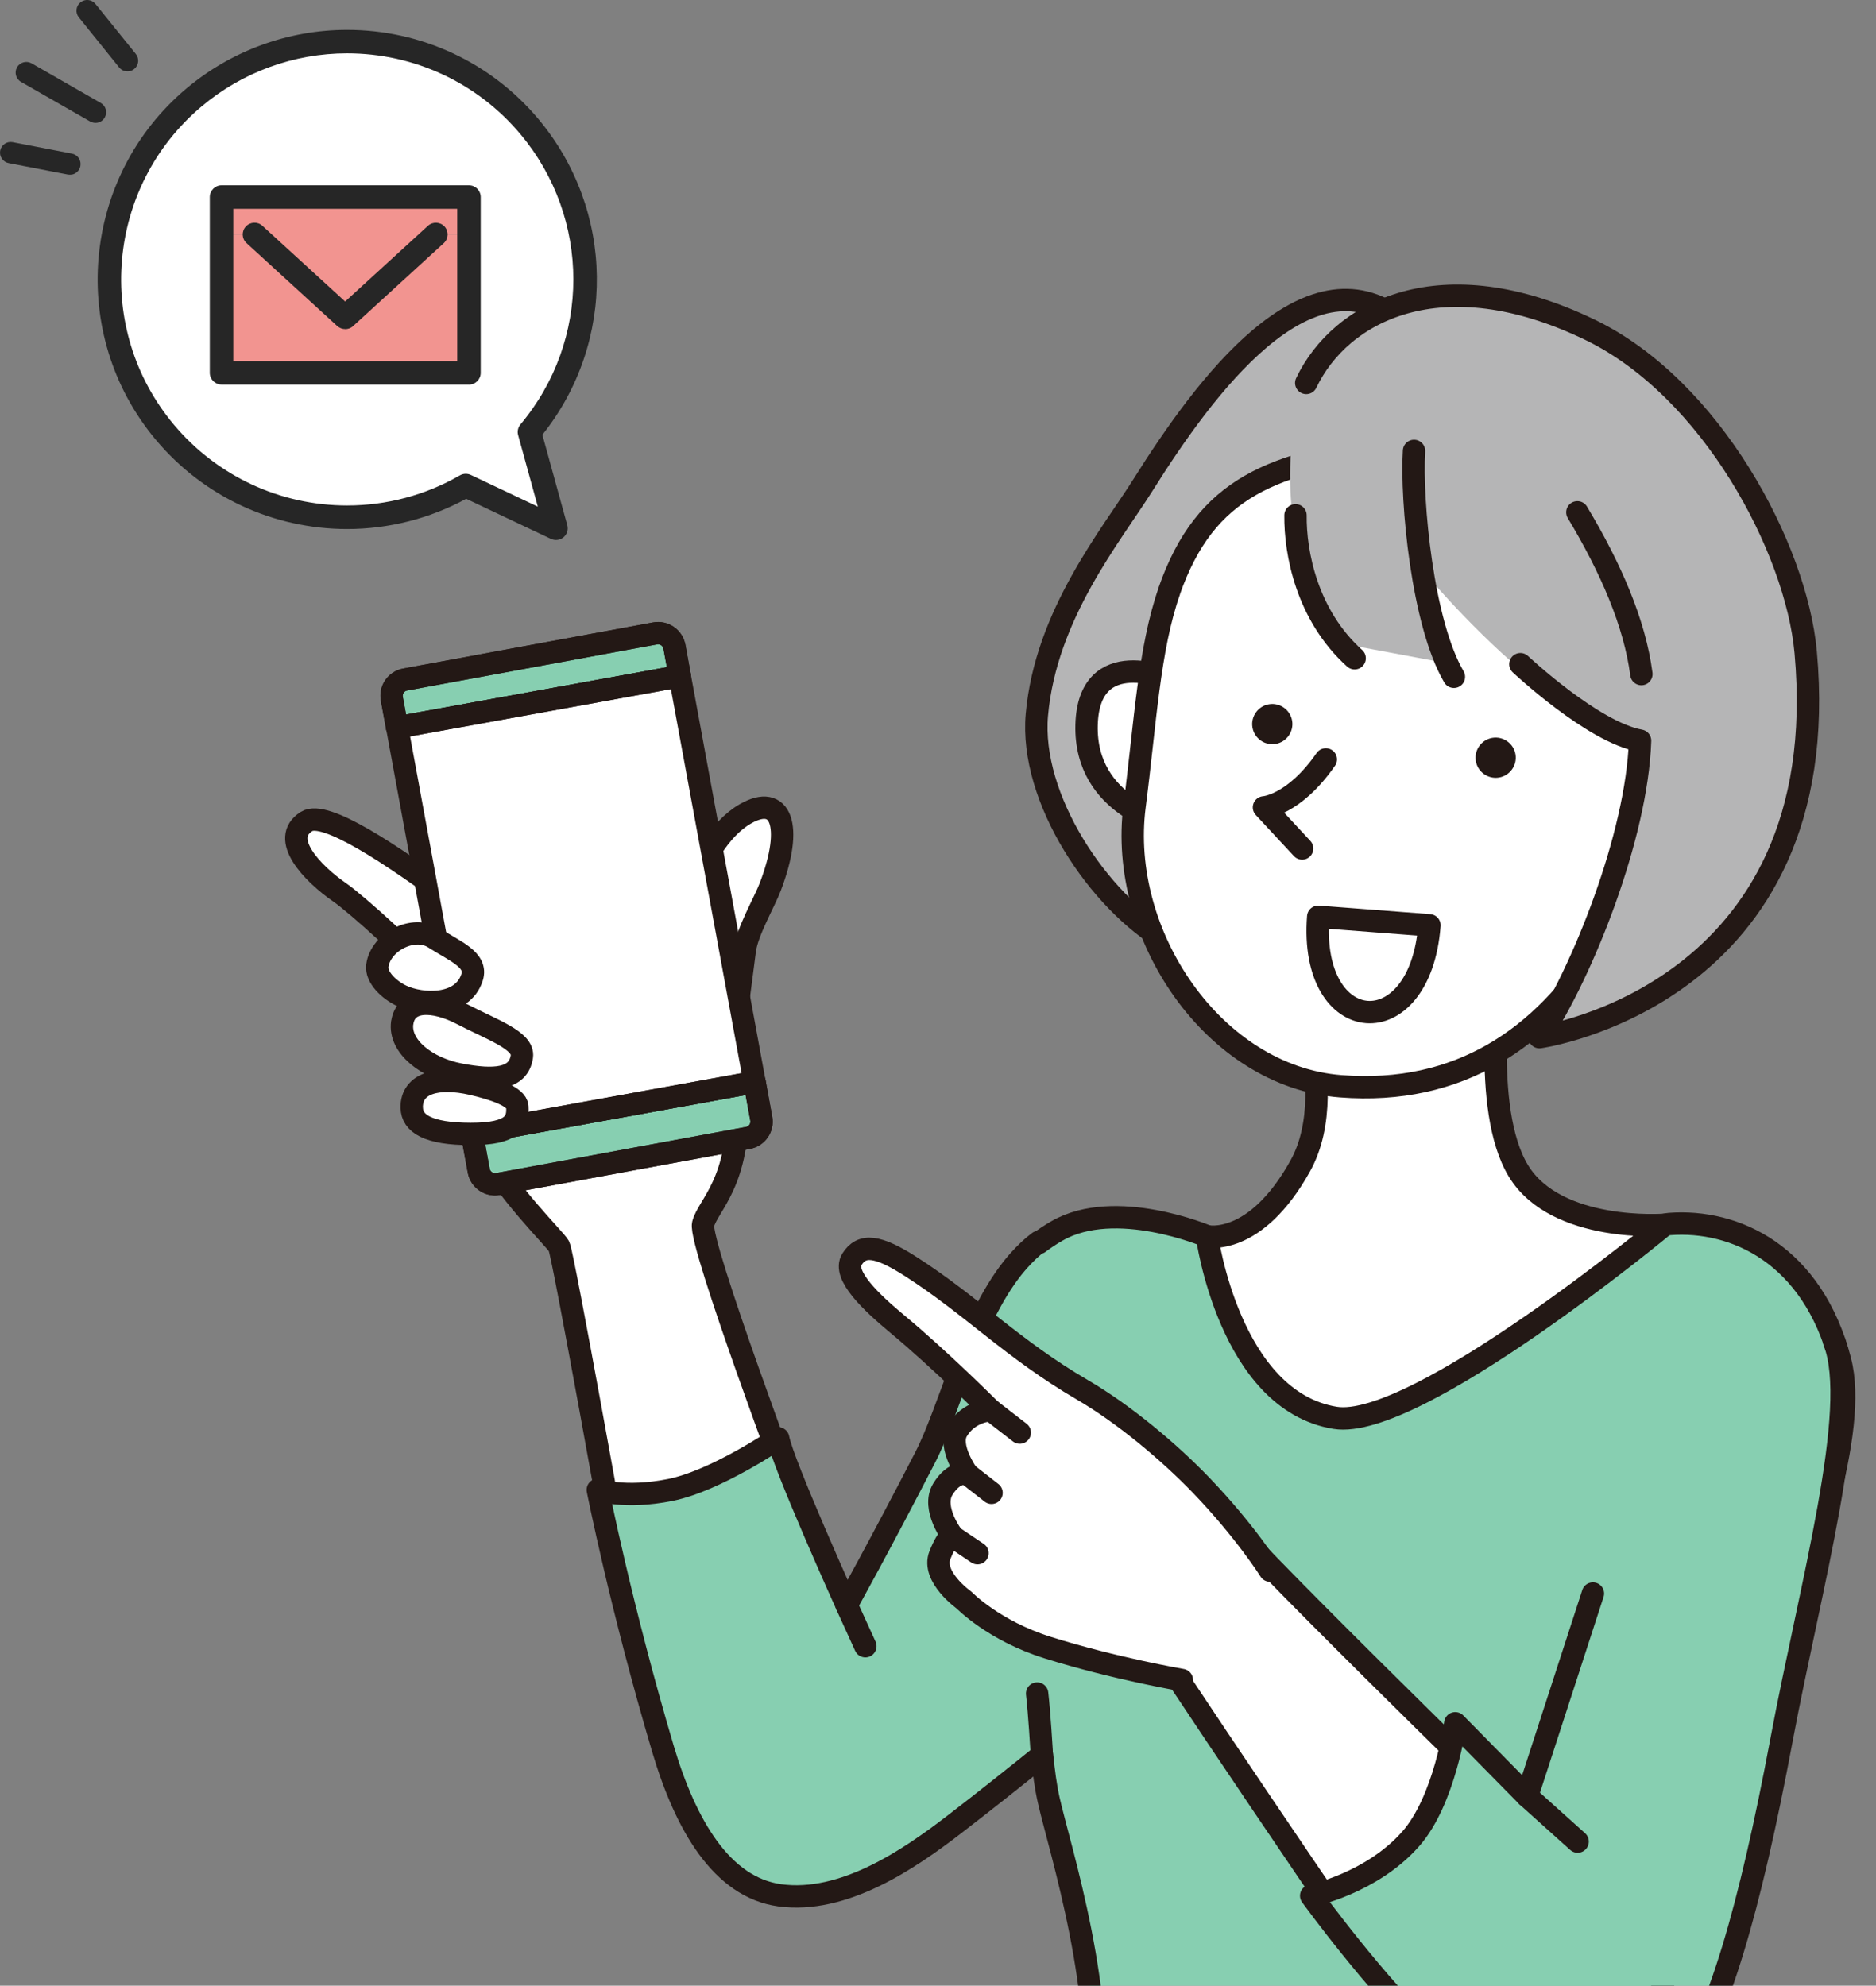 <?xml version="1.0" encoding="UTF-8"?>
<svg id="_レイヤー_2" data-name="レイヤー 2" xmlns="http://www.w3.org/2000/svg" xmlns:xlink="http://www.w3.org/1999/xlink" viewBox="0 0 288.4 305.31">
  <rect x="0" y="0" width="288.4" height="305.31" fill="#808080" stroke="none"/>
  <defs>
    <style>
      .cls-1 {
        fill: #262626;
      }

      .cls-2, .cls-3, .cls-4, .cls-5 {
        fill: #fff;
      }

      .cls-3, .cls-6, .cls-4, .cls-7, .cls-8, .cls-5, .cls-9 {
        stroke: #231815;
        stroke-linejoin: round;
      }

      .cls-3, .cls-6, .cls-4, .cls-8, .cls-9 {
        stroke-width: 3.44px;
      }

      .cls-3, .cls-6, .cls-8, .cls-9 {
        stroke-linecap: round;
      }

      .cls-6, .cls-7, .cls-10 {
        fill: none;
      }

      .cls-7 {
        stroke-width: 3.42px;
      }

      .cls-11, .cls-8 {
        fill: #87cfb1;
      }

      .cls-12 {
        clip-path: url(#clippath);
      }

      .cls-13, .cls-9 {
        fill: #b5b5b6;
      }

      .cls-14 {
        fill: #231815;
      }

      .cls-15 {
        fill: #f29490;
      }

      .cls-5 {
        stroke-width: 3.17px;
      }
    </style>
    <clipPath id="clippath">
      <rect class="cls-10" x="19.81" y="36.39" width="268.59" height="268.92"/>
    </clipPath>
  </defs>
  <g id="_中面" data-name="中面">
    <g>
      <g class="cls-12">
        <g>
          <path class="cls-4" d="M108.09,188.23c.7-2.9,5.78-6.53,5.22-19.05-.55-12.52-.13-12.5,1.18-23.02,.36-2.91,3.01-7.4,3.93-9.82,3.6-9.47,1.6-14.31-3.81-11.22-4.12,2.35-6.98,7.85-7.92,11.35-.94,3.5-11.22,18.98-15.17,17.87s-38.73-31.57-44.38-28.04c-4.22,2.64,.81,7.97,5.15,10.96,2.33,1.61,11.51,9.73,14.67,13.91,3.17,4.17,3.17,17.17,6.85,24.49,3.68,7.32,11.51,14.82,12.13,15.96,.62,1.14,9.21,49.15,9.21,49.15l27.2-9.77s-14.96-39.87-14.26-42.78Z"/>
          <g>
            <path class="cls-11" d="M282.9,209.25c-4.28-16.41-16.19-21.81-26.25-21.05-1.35,.1-5.97,1.77-10.28,3.29s-18.53,9.97-35.33,10.18c-22.5,.29-25.49-11.59-25.49-11.59,0,0-14.08-5.99-23.06-.82-1.03,.59-1.95,1.21-2.8,1.85v-.15c-1.08,.81-2.06,1.75-2.99,2.79,0,.01-.02,.02-.03,.03-.3,.33-.58,.67-.87,1.02-.06,.07-.12,.14-.17,.21-6.58,8.37-9.67,21.84-13.38,29.04-7.02,13.62-12.1,22.73-12.1,22.73,0,0-9.82-21.76-10.52-25.63,0,0-9.55,6.53-16.59,7.94-7.04,1.41-11.14-.02-11.14-.02,0,0,3.57,18.1,10.03,39.87,3.47,11.67,9.01,21.23,17.92,22.47,9.85,1.36,19.93-5.57,26.8-10.85,4.82-3.7,9.87-7.73,13.55-10.7,.25,2.58,.57,4.92,1.02,6.92,1.63,7.26,9.24,30.77,6.46,47.96-1.27,7.85-5.65,34.34-5.65,34.34l103.63,.82s-12.03-27.07-11.76-44.02c.36-22.31,34.56-85.33,28.99-106.64Z"/>
            <path class="cls-6" d="M282.9,209.25c-4.28-16.41-16.19-21.81-26.25-21.05-1.35,.1-5.97,1.77-10.28,3.29s-18.53,9.97-35.33,10.18c-22.5,.29-25.49-11.59-25.49-11.59,0,0-14.08-5.99-23.06-.82-1.03,.59-1.95,1.21-2.8,1.85v-.15c-1.08,.81-2.06,1.75-2.99,2.79,0,.01-.02,.02-.03,.03-.3,.33-.58,.67-.87,1.02-.06,.07-.12,.14-.17,.21-6.58,8.37-9.67,21.84-13.38,29.04-7.02,13.62-12.1,22.73-12.1,22.73,0,0-9.82-21.76-10.52-25.63,0,0-9.55,6.53-16.59,7.94-7.04,1.41-11.14-.02-11.14-.02,0,0,3.57,18.1,10.03,39.87,3.47,11.67,9.01,21.23,17.92,22.47,9.85,1.36,19.93-5.57,26.8-10.85,4.82-3.7,9.87-7.73,13.55-10.7,.25,2.58,.57,4.92,1.02,6.92,1.63,7.26,9.24,30.77,6.46,47.96-1.27,7.85-5.65,34.34-5.65,34.34l103.63,.82s-12.03-27.07-11.76-44.02c.36-22.31,34.56-85.33,28.99-106.64Z"/>
          </g>
          <path class="cls-3" d="M230.8,149.15s-3.21,21.32,2.64,30.9c5.85,9.57,22.47,8.27,22.47,8.27,0,0-38.23,31.71-50.67,29.68-16.24-2.65-19.69-27.92-19.69-27.92,0,0,7.41,1.68,14.35-10.83,6.94-12.51-2.78-33.77-2.78-33.77"/>
          <path class="cls-3" d="M233.05,278.42s-43.92-42.81-45.56-46.09l-21.79,1.66c4,7.25,22.5,34.95,42.65,64.48l24.7-20.05Z"/>
          <path class="cls-8" d="M281.96,206.25c4.07,10.36-3.64,37.57-8.08,61.25-4.92,26.25-9.78,42.67-15.59,50.86-10.66,15.04-29.21,3.37-37.73-4.65-9.04-8.49-18.99-22.23-18.99-22.23,0,0,9.3-1.91,15.31-8.75,5.25-5.97,6.84-17.77,6.84-17.77l11.04,11.21,10.12-31.16"/>
          <line class="cls-3" x1="234.76" y1="276.17" x2="242.53" y2="283.15"/>
          <line class="cls-3" x1="130.15" y1="246.79" x2="133.03" y2="253.11"/>
          <g>
            <g>
              <path class="cls-2" d="M103.67,99.43c-.25-1.38-1.59-2.3-2.97-2.04l-38.42,7.09c-1.38,.25-2.3,1.59-2.04,2.97l.81,4.41,43.46-7.89-.83-4.53Z"/>
              <path class="cls-2" d="M72.54,174.27l1.06,5.74c.25,1.38,1.59,2.3,2.97,2.04l38.42-7.09c1.38-.25,2.3-1.59,2.04-2.97l-1.03-5.61-43.46,7.89Z"/>
              <polygon class="cls-2" points="104.51 103.96 61.05 111.84 72.54 174.27 116 166.38 104.51 103.96"/>
            </g>
            <g>
              <path class="cls-8" d="M103.67,99.43c-.25-1.38-1.59-2.3-2.97-2.04l-38.42,7.09c-1.38,.25-2.3,1.59-2.04,2.97l.81,4.41,43.46-7.89-.83-4.53Z"/>
              <path class="cls-8" d="M72.54,174.27l1.06,5.74c.25,1.38,1.59,2.3,2.97,2.04l38.42-7.09c1.38-.25,2.3-1.59,2.04-2.97l-1.03-5.61-43.46,7.89Z"/>
              <polygon class="cls-5" points="104.51 103.96 61.05 111.84 72.54 174.27 116 166.38 104.51 103.96"/>
            </g>
            <g>
              <path class="cls-7" d="M103.67,99.43c-.25-1.38-1.59-2.3-2.97-2.04l-38.42,7.09c-1.38,.25-2.3,1.59-2.04,2.97l.81,4.41,43.46-7.89-.83-4.53Z"/>
              <path class="cls-7" d="M72.54,174.27l1.06,5.74c.25,1.38,1.59,2.3,2.97,2.04l38.42-7.09c1.38-.25,2.3-1.59,2.04-2.97l-1.03-5.61-43.46,7.89Z"/>
              <polygon class="cls-7" points="104.51 103.96 61.05 111.84 72.54 174.27 116 166.38 104.51 103.96"/>
            </g>
          </g>
          <path class="cls-4" d="M58.01,148.47c.5-3.67,5.58-6.29,8.76-4.24s6.67,3.33,5.8,6.05c-1.48,4.62-7.8,4.26-10.81,2.84-1.92-.9-3.99-2.84-3.75-4.65Z"/>
          <path class="cls-4" d="M61.84,157.27c.5-3.67,4.77-3.65,9.25-1.31,4.49,2.34,9.49,4.03,9.14,6.48-.51,3.57-4.33,3.77-9.54,2.77-5.04-.96-9.36-4.27-8.86-7.95Z"/>
          <path class="cls-4" d="M63.29,170.32c-.05-3.83,4.05-4.86,9.28-3.66,3.44,.79,6.86,1.96,6.96,3.49,.14,2.26-.56,4.21-7.16,4.2-6.61,0-9.04-1.62-9.07-4.04Z"/>
          <g>
            <path class="cls-3" d="M195.24,241.49s-3.81-6.08-10.59-13.13c-4.97-5.16-11.89-10.96-18.28-14.68-10.67-6.22-17.08-13-26.32-18.92-5.14-3.3-7.57-3.56-9.09-1.12-1.48,2.4,2.97,6.6,7.01,9.96,6.61,5.49,14.34,13.23,14.34,13.23,0,0-3.34,.07-5.17,3.16-1.44,2.43,1.58,6.65,1.58,6.65,0,0-1.96-.63-3.77,2.32-1.81,2.95,1.54,7.31,1.54,7.31,0,0-.65-.51-1.99,2.83-1.34,3.34,3.7,6.92,3.7,6.92,0,0,4.53,4.69,12.84,7.3,10.26,3.22,20.65,4.99,20.65,4.99"/>
            <line class="cls-3" x1="148.71" y1="226.63" x2="152.43" y2="229.53"/>
            <line class="cls-3" x1="146.48" y1="236.26" x2="150.27" y2="238.81"/>
            <line class="cls-3" x1="152.31" y1="216.82" x2="156.77" y2="220.27"/>
          </g>
          <path class="cls-9" d="M221.13,55.62s-1.14-2.72-5.92-6.43c-14.22-11.03-29.95,10.17-39.46,25.32-4.91,7.82-14.98,19.97-16.35,35.39-1.14,12.85,9.49,28.75,20.06,34.84,10.57,6.08,7.41,3.42,7.41,3.42,0,0-5.31-27.42-4.04-36.22,1.27-8.8,4.18-14.25,15.49-25.1,11.31-10.86,20.49-23.39,22.81-31.21Z"/>
          <path class="cls-3" d="M180.03,104.5s-12.69-5.62-12.99,7c-.3,12.62,12.72,15.27,12.72,15.27"/>
          <path class="cls-3" d="M179.74,90.93c-3.11,8.92-3.65,20.07-5.32,33.03-2.54,19.71,12.12,41.54,31.68,43.06,18.22,1.42,31.02-7.41,39.9-21.52,5.93-9.42,11.07-31.38,9.37-44-1.7-12.62-21.38-35.53-40.52-32.98-19.13,2.55-29.5,6.27-35.12,22.4Z"/>
          <path class="cls-14" d="M232.98,115.99c.28,1.68-.86,3.28-2.54,3.56-1.68,.28-3.28-.86-3.56-2.54-.28-1.68,.86-3.28,2.54-3.56,1.68-.28,3.28,.86,3.56,2.54Z"/>
          <path class="cls-14" d="M198.64,110.82c.28,1.68-.86,3.28-2.54,3.56-1.68,.28-3.28-.86-3.56-2.54-.28-1.68,.86-3.28,2.54-3.56s3.28,.86,3.56,2.54Z"/>
          <path class="cls-3" d="M203.82,116.76c-4.96,7.13-9.51,7.38-9.51,7.38l5.87,6.32"/>
          <path class="cls-3" d="M219.75,142.27c-1.43,18.65-18.53,17.34-17.1-1.31l17.1,1.31Z"/>
          <path class="cls-13" d="M199.12,64.12c-2.35,13.3,.55,27.85,8.59,35.1l15.26,2.85s-2.36-5.55-3.5-13.47c0,0,8.99,10.66,17.98,17.29,5.06,3.74,14.39,8.3,14.69,7.98-.48,14.66-8.88,35.65-15.47,45.59,0,0,44.93-7.11,40.93-59.19-1.23-16.03-14.52-40.56-33.13-49.56-26.41-12.77-43,.11-45.35,13.41Z"/>
          <path class="cls-6" d="M242.49,78.77c5.17,8.61,8.82,17.06,9.84,24.87"/>
          <path class="cls-6" d="M199.16,79.23c-.07,5.76,1.75,15.39,9.09,21.98"/>
          <path class="cls-6" d="M233.73,102.12s11.14,10.47,18.4,11.76c-.48,14.66-8.88,35.65-15.47,45.59,0,0,45.7-6.39,40.93-59.19-1.45-16.02-14.52-40.56-33.13-49.56-22.88-11.06-38.39-2.87-43.65,8.16"/>
          <path class="cls-6" d="M217.38,69.33c-.47,7.64,1.28,26.49,6.13,34.73"/>
          <path class="cls-3" d="M160.13,269.19s-.34-5.75-.69-8.8"/>
        </g>
      </g>
      <g>
        <g>
          <path class="cls-2" d="M81.39,66.43l4.08,14.8-13.87-6.57c-15.07,8.7-34.67,5.61-46.25-8.18-12.97-15.47-10.96-38.53,4.51-51.51,15.47-12.98,38.53-10.97,51.52,4.5,11.57,13.81,11.21,33.64,.02,46.97Zm-9.3-9.1V30.3H34.06v27.03h38.03Z"/>
          <polygon class="cls-15" points="72.09 36.04 72.09 57.32 34.06 57.32 34.06 36.04 39.12 36.04 53.06 48.79 67.02 36.04 72.09 36.04"/>
          <polygon class="cls-15" points="72.09 30.3 72.09 36.04 67.02 36.04 53.06 48.79 39.12 36.04 34.06 36.04 34.06 30.3 72.09 30.3"/>
        </g>
        <g>
          <path class="cls-1" d="M72.09,59.13H34.06c-1,0-1.81-.81-1.81-1.81V30.3c0-1,.81-1.81,1.81-1.81h38.03c1,0,1.81,.81,1.81,1.81v27.03c0,1-.81,1.81-1.81,1.81Zm-36.22-3.61h34.42v-23.41H35.86v23.41Z"/>
          <path class="cls-1" d="M53.06,50.6c-.44,0-.87-.16-1.22-.47l-13.94-12.75c-.74-.67-.79-1.82-.11-2.55,.67-.73,1.82-.79,2.55-.11l12.72,11.64,12.73-11.64c.73-.67,1.88-.62,2.55,.11,.67,.74,.62,1.88-.11,2.55l-13.95,12.76c-.34,.32-.78,.47-1.22,.47Z"/>
          <path class="cls-1" d="M85.47,83.03c-.26,0-.53-.06-.77-.17l-13.03-6.17c-5.59,3.04-11.9,4.65-18.3,4.65-11.38,0-22.09-4.99-29.4-13.7C10.37,51.42,12.49,27.17,28.7,13.57c6.9-5.79,15.66-8.98,24.65-8.98,11.38,0,22.1,4.99,29.41,13.7,11.78,14.06,11.99,34.32,.62,48.56l3.83,13.9c.19,.68-.04,1.41-.58,1.86-.33,.28-.74,.42-1.16,.42Zm-13.87-10.18c.26,0,.53,.06,.77,.17l10.31,4.88-3.03-11c-.16-.57-.02-1.19,.36-1.64,10.85-12.92,10.84-31.7-.02-44.65-6.62-7.89-16.33-12.41-26.64-12.41-8.15,0-16.08,2.89-22.33,8.14-14.68,12.32-16.6,34.29-4.28,48.97,6.62,7.89,16.32,12.41,26.63,12.41,6.09,0,12.08-1.6,17.33-4.63,.28-.16,.59-.24,.9-.24Z"/>
        </g>
        <path class="cls-1" d="M11.04,26.84c-.19,.03-.39,.03-.6,0l-9.11-1.76c-.89-.17-1.47-1.03-1.3-1.92,.17-.89,1.03-1.47,1.92-1.3l9.11,1.76c.89,.17,1.47,1.03,1.3,1.92-.13,.69-.68,1.19-1.33,1.31Z"/>
        <path class="cls-1" d="M19.88,10.95c-.57,.1-1.18-.1-1.57-.59L12.12,2.67c-.57-.71-.46-1.74,.25-2.31,.71-.57,1.74-.46,2.31,.25l6.2,7.69c.57,.71,.46,1.74-.25,2.31-.22,.18-.48,.29-.74,.34Z"/>
        <path class="cls-1" d="M14.96,18.87c-.36,.06-.75,0-1.1-.19L3.23,12.59c-.79-.45-1.06-1.45-.61-2.24,.45-.79,1.45-1.06,2.24-.61l10.63,6.09c.79,.45,1.06,1.45,.61,2.24-.25,.44-.68,.72-1.14,.8Z"/>
      </g>
    </g>
  </g>
</svg>